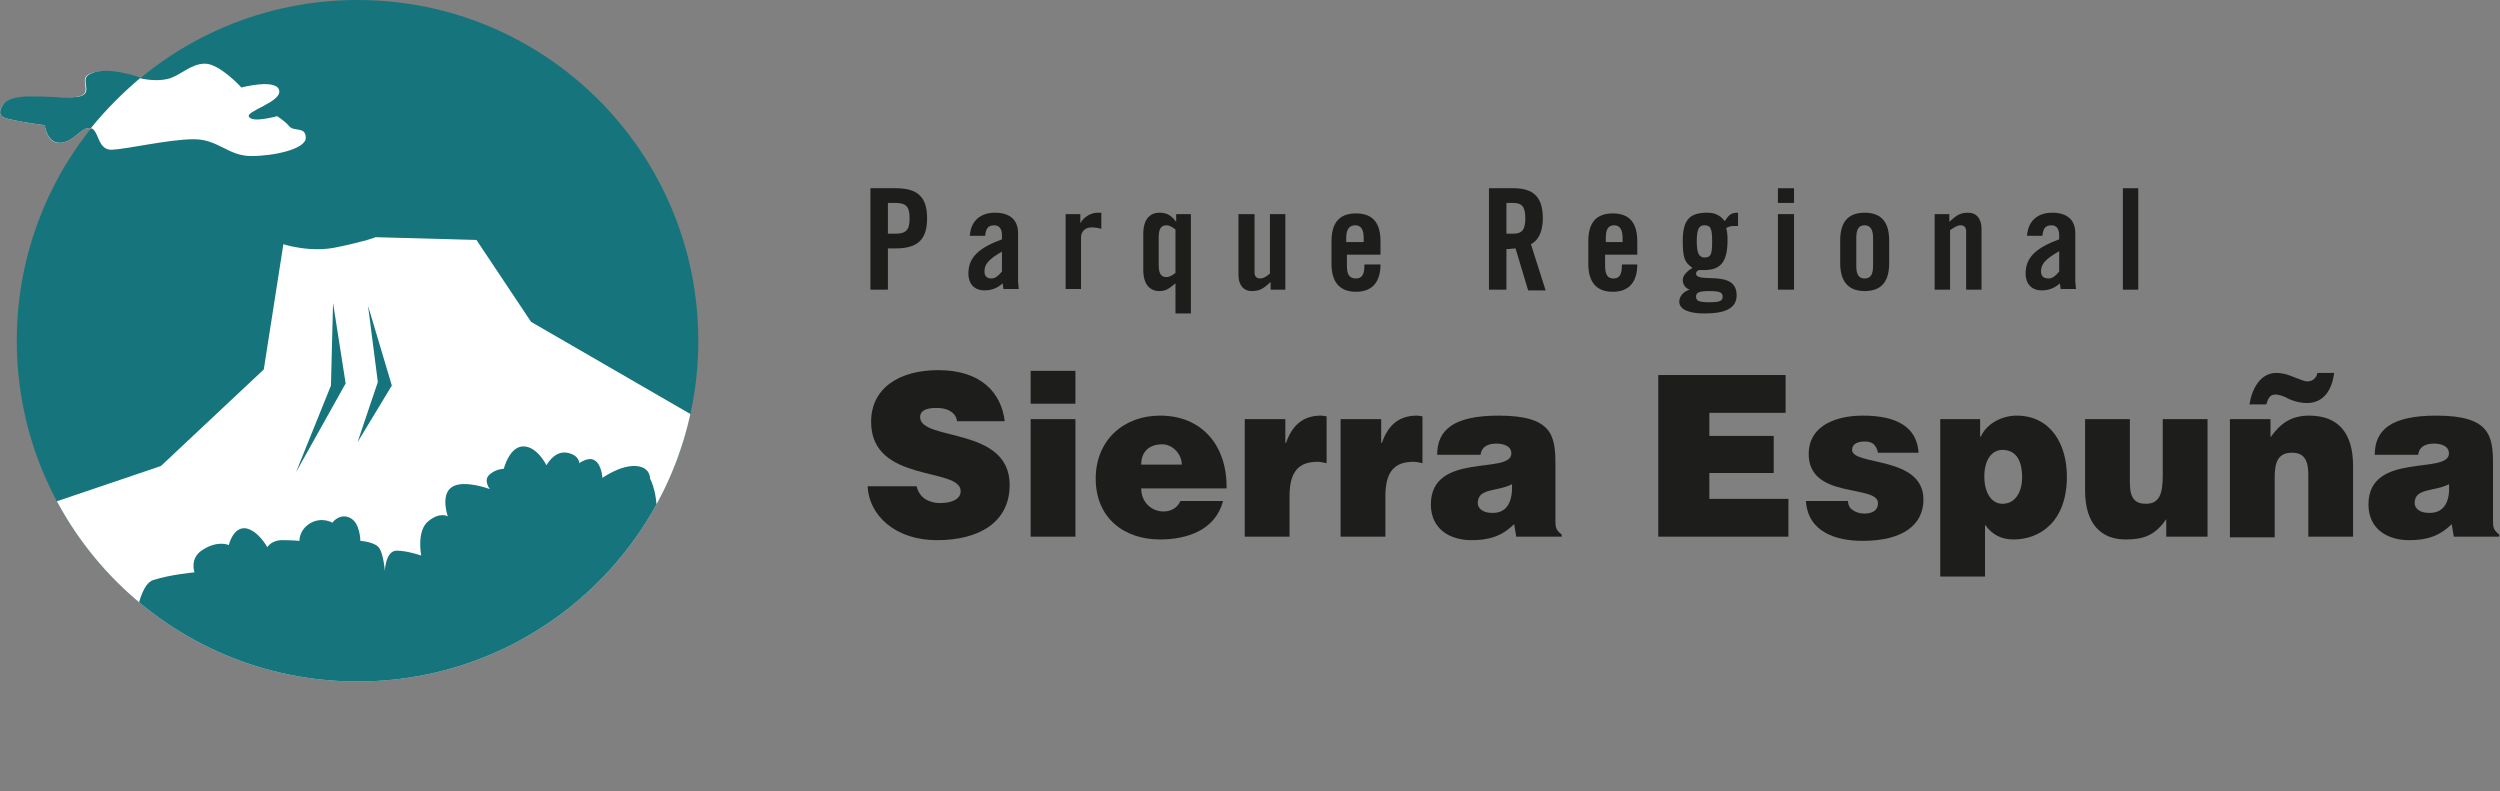 <?xml version="1.0" encoding="utf-8"?>
<!-- Generator: Adobe Illustrator 22.1.0, SVG Export Plug-In . SVG Version: 6.00 Build 0)  -->
<svg version="1.1" id="Capa_1" xmlns="http://www.w3.org/2000/svg" xmlns:xlink="http://www.w3.org/1999/xlink" x="0px" y="0px"
	 viewBox="0 0 357.3 113.1" style="enable-background:new 0 0 357.3 113.1;" xml:space="preserve">
<rect x="0" y="0" width="357.3" height="113.1" fill="#808080" stroke="none"/>
<style type="text/css">
	.st0{fill:#1D4093;}
	.st1{fill:#FFFFFF;}
	.st2{fill:#FF0B00;}
	.st3{fill:#3A3870;}
	.st4{fill:#FFCD00;}
	.st5{fill:#1F9CD7;}
	.st6{fill:#1D1D1B;}
	.st7{fill:#16747C;}
	.st8{clip-path:url(#SVGID_2_);fill:#FFFFFF;}
	.st9{clip-path:url(#SVGID_2_);fill:#16747C;}
	.st10{fill:#808080;}
	.st11{fill:#B1DCF1;}
	.st12{fill:#D2EBF7;}
	.st13{fill:#4CB0DF;}
	.st14{fill:#8FCDEB;}
	.st15{fill:#62B9E3;}
</style>
<g>
	<path class="st6" d="M136.8,60.3c-0.1-0.8-0.5-1.3-1.1-1.6c-0.5-0.3-1.2-0.4-1.9-0.4c-1.6,0-2.3,0.5-2.3,1.3
		c0,3.5,12.8,1.3,12.8,9.7c0,5.3-4.3,7.9-10.4,7.9c-5.9,0-9.7-3.5-9.9-7.7h7c0.2,0.8,0.6,1.4,1.2,1.8c0.6,0.4,1.4,0.6,2.1,0.6
		c1.8,0,3-0.6,3-1.7c0-3.5-12.8-1.1-12.8-9.9c0-4.9,4.1-7.4,9.6-7.4c6.2,0,9,3.3,9.5,7.3H136.8z"/>
	<path class="st6" d="M147.3,53h6.4v4.7h-6.4V53z M147.3,59.9h6.4v16.8h-6.4V59.9z"/>
	<path class="st6" d="M163.1,69.8c0,2,1.5,3.3,3.2,3.3c1,0,2-0.5,2.4-1.5h6.1c-1.1,4.2-5.2,5.5-9,5.5c-5.2,0-9.2-3.1-9.2-8.7
		c0-5.5,4-9,9.2-9c6,0,9.6,4.3,9.5,10.4H163.1z M168.9,66.4c0-1.5-1.3-2.9-2.8-2.9c-1.9,0-3,1.1-3,2.9H168.9z"/>
	<path class="st6" d="M177.9,59.9h5.8v3.4h0.1c0.9-2.6,2.5-3.9,5-3.9c0.3,0,0.6,0.1,0.8,0.1v6.7c-0.4-0.1-0.9-0.2-1.3-0.2
		c-2.6,0-4,1.3-4,4.9v5.8h-6.4V59.9z"/>
	<path class="st6" d="M191.6,59.9h5.8v3.4h0.1c0.9-2.6,2.5-3.9,5-3.9c0.3,0,0.6,0.1,0.8,0.1v6.7c-0.4-0.1-0.9-0.2-1.3-0.2
		c-2.6,0-4,1.3-4,4.9v5.8h-6.4V59.9z"/>
	<path class="st6" d="M216.7,76.7l-0.3-1.8c-1.8,1.8-3.7,2.3-6.1,2.3c-3.1,0-5.8-1.6-5.8-5.1c0-7.6,11.5-4.2,11.5-7.3
		c0-1.2-1.4-1.4-2.1-1.4c-0.9,0-2.1,0.2-2.3,1.6h-6.2c0-3.6,2.4-5.6,8.8-5.6c7.7,0,8.1,2.9,8.1,7v7.9c0,1,0,1.4,0.9,2.1v0.3H216.7z
		 M216.1,69.2c-2.1,1.1-4.9,0.5-4.9,2.7c0,0.8,0.8,1.4,2,1.4C215.5,73.4,216.2,71.5,216.1,69.2"/>
	<polygon class="st6" points="237,76.7 237,53.6 255.2,53.6 255.2,59 244.3,59 244.3,62.3 253.5,62.3 253.5,67.6 244.3,67.6 
		244.3,71.3 255.6,71.3 255.6,76.7 	"/>
	<path class="st6" d="M264.1,71.4c0,0.7,0.2,1.2,0.7,1.5c0.4,0.3,1,0.5,1.6,0.5c1,0,2-0.3,2-1.5c0-2.7-9.9-0.5-9.9-7
		c0-4.3,4.3-5.5,7.7-5.5c3.5,0,7.7,0.8,8,5.3h-5.8c-0.1-0.5-0.3-0.9-0.6-1.2c-0.3-0.3-0.8-0.4-1.3-0.4c-1.1,0-1.8,0.4-1.8,1.2
		c0,2.3,10.2,0.8,10.2,7.1c0,3.5-2.8,5.9-8.7,5.9c-3.7,0-7.8-1.2-8.1-5.7H264.1z"/>
	<path class="st6" d="M283,59.9v2.5h0.1c0.9-2,3.2-3,5.1-3c4.9,0,7.2,4.1,7.2,8.7c0,6.6-4,9-7.6,9c-1.8,0-3.1-0.7-4.1-2.1v7.4h-6.4
		V59.9H283z M289,68.2c0-2.7-1.1-3.9-2.8-3.9c-1.6,0-2.6,1.5-2.6,3.8c0,2.3,1,3.9,2.6,3.9C287.9,72,289,70.5,289,68.2"/>
	<path class="st6" d="M315.6,76.7h-6v-2.5c-1.6,2.3-3.2,2.9-5.8,2.9c-3.5,0-5.8-2.2-5.8-7V59.9h6.4v9.1c0,2.3,0.8,3,2.3,3
		c1.9,0,2.4-1.4,2.4-4v-8.1h6.4V76.7z"/>
	<path class="st6" d="M318.6,59.9h5.9v2.6c1.4-2,3-3.1,5.5-3.1c4.3,0,6.3,2.6,6.3,7.2v10.1h-6.4v-8.9c0-1.7-0.4-3.1-2.3-3.1
		c-2,0-2.5,1.3-2.5,3.5v8.6h-6.4V59.9z M333.6,53.3c-0.3,2.3-1.4,4.3-3.9,4.3c-1,0-2.1-0.3-3-0.8c-2.2-1-2.5,0-2.8,1h-2.4
		c0.3-2.1,1.5-4.5,3.8-4.5c1.5,0,2.4,0.6,3.9,1.1c1.2,0.4,1.9-0.4,2-1.1H333.6z"/>
	<path class="st6" d="M350.7,76.7l-0.3-1.8c-1.8,1.8-3.7,2.3-6.1,2.3c-3.1,0-5.8-1.6-5.8-5.1c0-7.6,11.5-4.2,11.5-7.3
		c0-1.2-1.4-1.4-2.1-1.4c-0.9,0-2.1,0.2-2.3,1.6h-6.2c0-3.6,2.4-5.6,8.8-5.6c7.7,0,8.1,2.9,8.1,7v7.9c0,1,0,1.4,0.9,2.1v0.3H350.7z
		 M350,69.2c-2.1,1.1-4.9,0.5-4.9,2.7c0,0.8,0.8,1.4,2,1.4C349.4,73.4,350.2,71.5,350,69.2"/>
	<path class="st6" d="M124.4,41.4V26.9h3.6c3.1,0,4.5,1.2,4.5,4.3c0,3.1-1.4,4.3-4.5,4.3h-1.1v5.9H124.4z M126.9,33.4h1
		c1.6,0,2.1-0.5,2.1-2.2c0-1.7-0.5-2.2-2.1-2.2h-1V33.4z"/>
	<path class="st6" d="M138.6,33.8c0.1-2.2,1.5-3.4,3.6-3.4c2.1,0,3.3,1,3.3,2.9v6.9c0,0.3,0.1,0.8,0.1,1.1h-2.2
		c0-0.3-0.1-0.6-0.1-0.8c-0.8,0.7-1.6,1-2.6,1c-1.5,0-2.3-1-2.3-2.4c0-2.4,1.6-3.7,4.8-4.9v-0.6c0-0.9-0.4-1.4-1.1-1.4
		c-1,0-1.2,0.6-1.3,1.5H138.6z M143.3,35.9c-2.1,1.2-2.6,1.9-2.6,2.9c0,0.7,0.4,1,1,1c0.6,0,1.1-0.5,1.5-1V35.9z"/>
	<path class="st6" d="M152.3,41.4V30.6h2.1v1.3h0c0.5-0.9,1.5-1.5,2.5-1.5h0.5v2.3c-0.4-0.1-0.8-0.2-1.4-0.2c-0.8,0-1.5,0.5-1.5,1.4
		v7.4H152.3z"/>
	<path class="st6" d="M170.2,30.6v14.2H168v-4.3c-0.9,0.7-1.3,1.1-2.3,1.1c-1.4,0-2.3-1-2.3-3v-5.2c0-2,0.9-3,2.3-3
		c1.1,0,1.7,0.4,2.4,1.3h0v-1.1H170.2z M168,32.8c-0.4-0.3-0.8-0.6-1.3-0.6c-0.6,0-1.1,0.3-1.1,1.7v4c0,1.4,0.5,1.7,1.1,1.7
		c0.4,0,0.8-0.2,1.3-0.6V32.8z"/>
	<path class="st6" d="M183.7,30.6v10.8h-2.1v-1.1c-0.9,0.8-1.4,1.3-2.7,1.3c-1.2,0-1.9-0.9-1.9-2.3v-8.7h2.3V39
		c0,0.5,0.3,0.8,0.8,0.8c0.5,0,0.9-0.3,1.4-0.7v-8.5H183.7z"/>
	<path class="st6" d="M197.2,36.4h-4.7V38c0,1.3,0.4,1.8,1.3,1.8c0.8,0,1.2-0.5,1.2-1.8v-0.2h2.3c0,2.3-1,3.9-3.5,3.9
		c-2.6,0-3.5-1.7-3.5-4v-3.2c0-2.4,0.9-4,3.5-4c2.6,0,3.5,1.6,3.5,4V36.4z M194.9,34.6V34c0-1.2-0.4-1.8-1.2-1.8
		c-0.8,0-1.3,0.5-1.3,1.8v0.6H194.9z"/>
	<path class="st6" d="M215.3,41.4h-2.5V26.9h3.5c2.8,0,4.2,1.2,4.2,4.3c0,2.3-0.9,3.3-1.7,3.7l2.1,6.6h-2.5l-1.8-6
		c-0.3,0-0.8,0.1-1.3,0.1V41.4z M215.3,33.4h0.9c1.3,0,1.8-0.5,1.8-2.2c0-1.7-0.5-2.2-1.8-2.2h-0.9V33.4z"/>
	<path class="st6" d="M234.1,36.4h-4.7V38c0,1.3,0.4,1.8,1.2,1.8c0.8,0,1.2-0.5,1.2-1.8v-0.2h2.2c0,2.3-1,3.9-3.5,3.9
		c-2.6,0-3.5-1.7-3.5-4v-3.2c0-2.4,0.9-4,3.5-4c2.6,0,3.5,1.6,3.5,4V36.4z M231.9,34.6V34c0-1.2-0.4-1.8-1.2-1.8
		c-0.8,0-1.2,0.5-1.2,1.8v0.6H231.9z"/>
	<path class="st6" d="M248.2,32.3c-0.1,0-0.2,0-0.4,0c-0.4,0-0.8,0.1-1.1,0.3c0.2,0.6,0.2,1.3,0.2,1.7c0,3.3-1.1,4.3-3.4,4.3h-0.7
		c-0.2,0.1-0.4,0.2-0.4,0.5c0,1.5,5.8-0.7,5.8,3.1c0,1.9-1.7,2.6-4.6,2.6c-2.3,0-3.6-0.6-3.6-1.7c0-0.8,0.7-1.5,1.5-1.7v0
		c-0.6-0.2-1-0.7-1-1.4c0-0.7,0.8-1.4,1.4-1.7c-1.1-0.8-1.4-1.3-1.4-3.9c0-3,1-4,3.5-4c1,0,1.8,0.3,2.5,1.2c0.6-0.9,0.9-1.2,1.9-1.2
		V32.3z M246.2,42.4c0-0.6-0.4-0.8-1.9-0.8c-1.5,0-1.9,0.2-1.9,0.8c0,0.6,0.4,0.8,1.9,0.8C245.8,43.2,246.2,43,246.2,42.4
		 M244.7,34.5c0-1.8-0.2-2.3-1.1-2.3c-0.7,0-1.1,0.4-1.1,2.3c0,1.8,0.4,2.3,1.1,2.3C244.5,36.8,244.7,36.4,244.7,34.5"/>
	<path class="st6" d="M254.1,26.9h2.3V29h-2.3V26.9z M254.1,30.6h2.3v10.8h-2.3V30.6z"/>
	<path class="st6" d="M263,34.4c0-2.4,0.9-4,3.5-4c2.6,0,3.5,1.6,3.5,4v3.2c0,2.4-0.9,4-3.5,4c-2.6,0-3.5-1.7-3.5-4V34.4z M267.7,34
		c0-1.2-0.4-1.8-1.2-1.8c-0.8,0-1.2,0.5-1.2,1.8v4c0,1.3,0.4,1.8,1.2,1.8c0.8,0,1.2-0.5,1.2-1.8V34z"/>
	<path class="st6" d="M276.5,41.4V30.6h2.1v1.1c0.9-0.8,1.4-1.3,2.7-1.3c1.2,0,1.9,0.9,1.9,2.3v8.7H281V33c0-0.5-0.3-0.8-0.8-0.8
		c-0.5,0-0.9,0.3-1.5,0.7v8.5H276.5z"/>
	<path class="st6" d="M289.7,33.8c0.1-2.2,1.5-3.4,3.6-3.4c2.1,0,3.3,1,3.3,2.9v6.9c0,0.3,0.1,0.8,0.1,1.1h-2.2
		c0-0.3-0.1-0.6-0.1-0.8c-0.8,0.7-1.6,1-2.6,1c-1.5,0-2.3-1-2.3-2.4c0-2.4,1.6-3.7,4.8-4.9v-0.6c0-0.9-0.4-1.4-1.1-1.4
		c-1,0-1.2,0.6-1.3,1.5H289.7z M294.3,35.9c-2.1,1.2-2.6,1.9-2.6,2.9c0,0.7,0.4,1,1.1,1c0.6,0,1.1-0.5,1.5-1V35.9z"/>
	<rect x="303.4" y="26.9" class="st6" width="2.2" height="14.5"/>
	<path class="st7" d="M99.8,48.7c0,26.9-21.8,48.7-48.7,48.7c-26.9,0-48.7-21.8-48.7-48.7C2.4,21.8,24.2,0,51.1,0
		C78,0,99.8,21.8,99.8,48.7"/>
	<g>
		<defs>
			<path id="SVGID_1_" d="M2.4,48.7c0,26.9,21.8,48.7,48.7,48.7c26.9,0,48.7-21.8,48.7-48.7C99.8,21.8,78,0,51.1,0
				C24.2,0,2.4,21.8,2.4,48.7"/>
		</defs>
		<clipPath id="SVGID_2_">
			<use xlink:href="#SVGID_1_"  style="overflow:visible;"/>
		</clipPath>
		<path class="st8" d="M4.7,72.8L23,66.6l14.7-13.8l2.8-17.9c0,0,3.9,1.3,7.8,0.4c3.9-0.8,5.4-1.4,5.4-1.4l14.4,0.4l7.8,11.7
			L102,61.1c0,0,11.4,40.9-6.1,45.5c-17.6,4.6-63.5,9.8-77.5,3.6C4.5,104.1,4.7,72.8,4.7,72.8"/>
		<path class="st9" d="M19,91.8c0,0,0.4-8.1,2.9-8.9c2.5-0.8,5.9-1.1,5.9-1.1s-0.8-2.1,1.3-3.3c2.1-1.3,3.6-0.6,3.6-0.6
			s0.6-2.6,2.4-2.4c1.8,0.3,3.1,2.7,3.1,2.7s0.6-1,2.1-1c1.5,0,2.5,0.1,2.5,0.1s-0.1-1.5,1.5-2.5c1.7-1,3.2-0.1,3.2-0.1
			s1-1.4,2.5-0.7c1.5,0.7,1.5,3.3,1.5,3.3s1.7,0.1,2.5,0.8c0.8,0.7,1,3.5,1,3.5s0.1-2.9,1.7-2.9c1.5,0,3.5,0.7,3.5,0.7
			s-0.7-3.5,1-4.9c1.7-1.4,2.8-0.7,2.8-0.7s-1.1-3.1,0.6-4.2c1.7-1.1,5.4,0.3,5.4,0.3s-1-1.3,0-2.1C70.9,67,72,67,72,67
			s0.8-3.2,2.8-3.2c2,0,3.3,2.7,3.3,2.7s1.1-2.1,2.9-1.8c1.8,0.3,1.8,1.5,1.8,1.5s1.3-1,2.2-0.4c1,0.6,1.1,2.5,1.1,2.5
			s2.5-1.8,4.7-1.7c2.2,0.1,2.1,1.8,2.1,1.8s1.5,2.5,0.8,7.7c-0.7,5.2-18.8,28.6-29,29.3C54.7,106.1,19,91.8,19,91.8"/>
	</g>
	<path class="st1" d="M0.4,15c-1.1,1.8,0.4,1.9,1.7,2.2c1.3,0.3,4.3,0.7,4.3,0.7s0.3,2.7,2.2,2.5c2-0.1,2.8-2.1,4.2-2.1
		c1.4,0,1,3.2,3.2,3.1c2.2-0.1,8.2-1.5,11.7-1.5s4.9,2.4,8.2,2.4c3.3,0,7.8-1,7.8-2.6c0-1.7-1.7-0.8-2.4-1.7
		c-0.7-0.8-1.7-1.4-1.7-1.4s-3.5,1-4,0.1c-0.6-0.8,4.7-2.1,4.3-3.8c-0.4-1.7-5.4-0.4-5.4-0.4s-3.1-3.4-5.2-3.4
		c-2.1,0-3.6,1.8-5.4,2.2c-1.8,0.4-3.8-0.1-3.8-0.1s-5-1.8-7.4-0.6c-1.7,0.9,1.3,3.2-2.5,3.3C6.6,14.1,1.5,13.2,0.4,15"/>
	<polygon class="st7" points="47.6,43.3 47.3,55.1 42.3,67.5 49.4,54.8 	"/>
	<polygon class="st7" points="52.6,43.7 54,54.6 51.1,63.2 56,55.1 	"/>
	<path class="st7" d="M8.6,20.4c2-0.1,2.8-2.1,4.2-2.1c0.1,0,0.1,0,0.2,0c2.1-2.6,4.5-5,7.1-7.2c-0.8-0.3-5.1-1.7-7.3-0.5
		c-1.7,0.9,1.3,3.2-2.5,3.3c-3.8,0.1-8.8-0.8-9.9,1.1c-1.1,1.8,0.4,1.9,1.7,2.2c1.3,0.3,4.3,0.7,4.3,0.7S6.7,20.5,8.6,20.4"/>
</g>
</svg>
